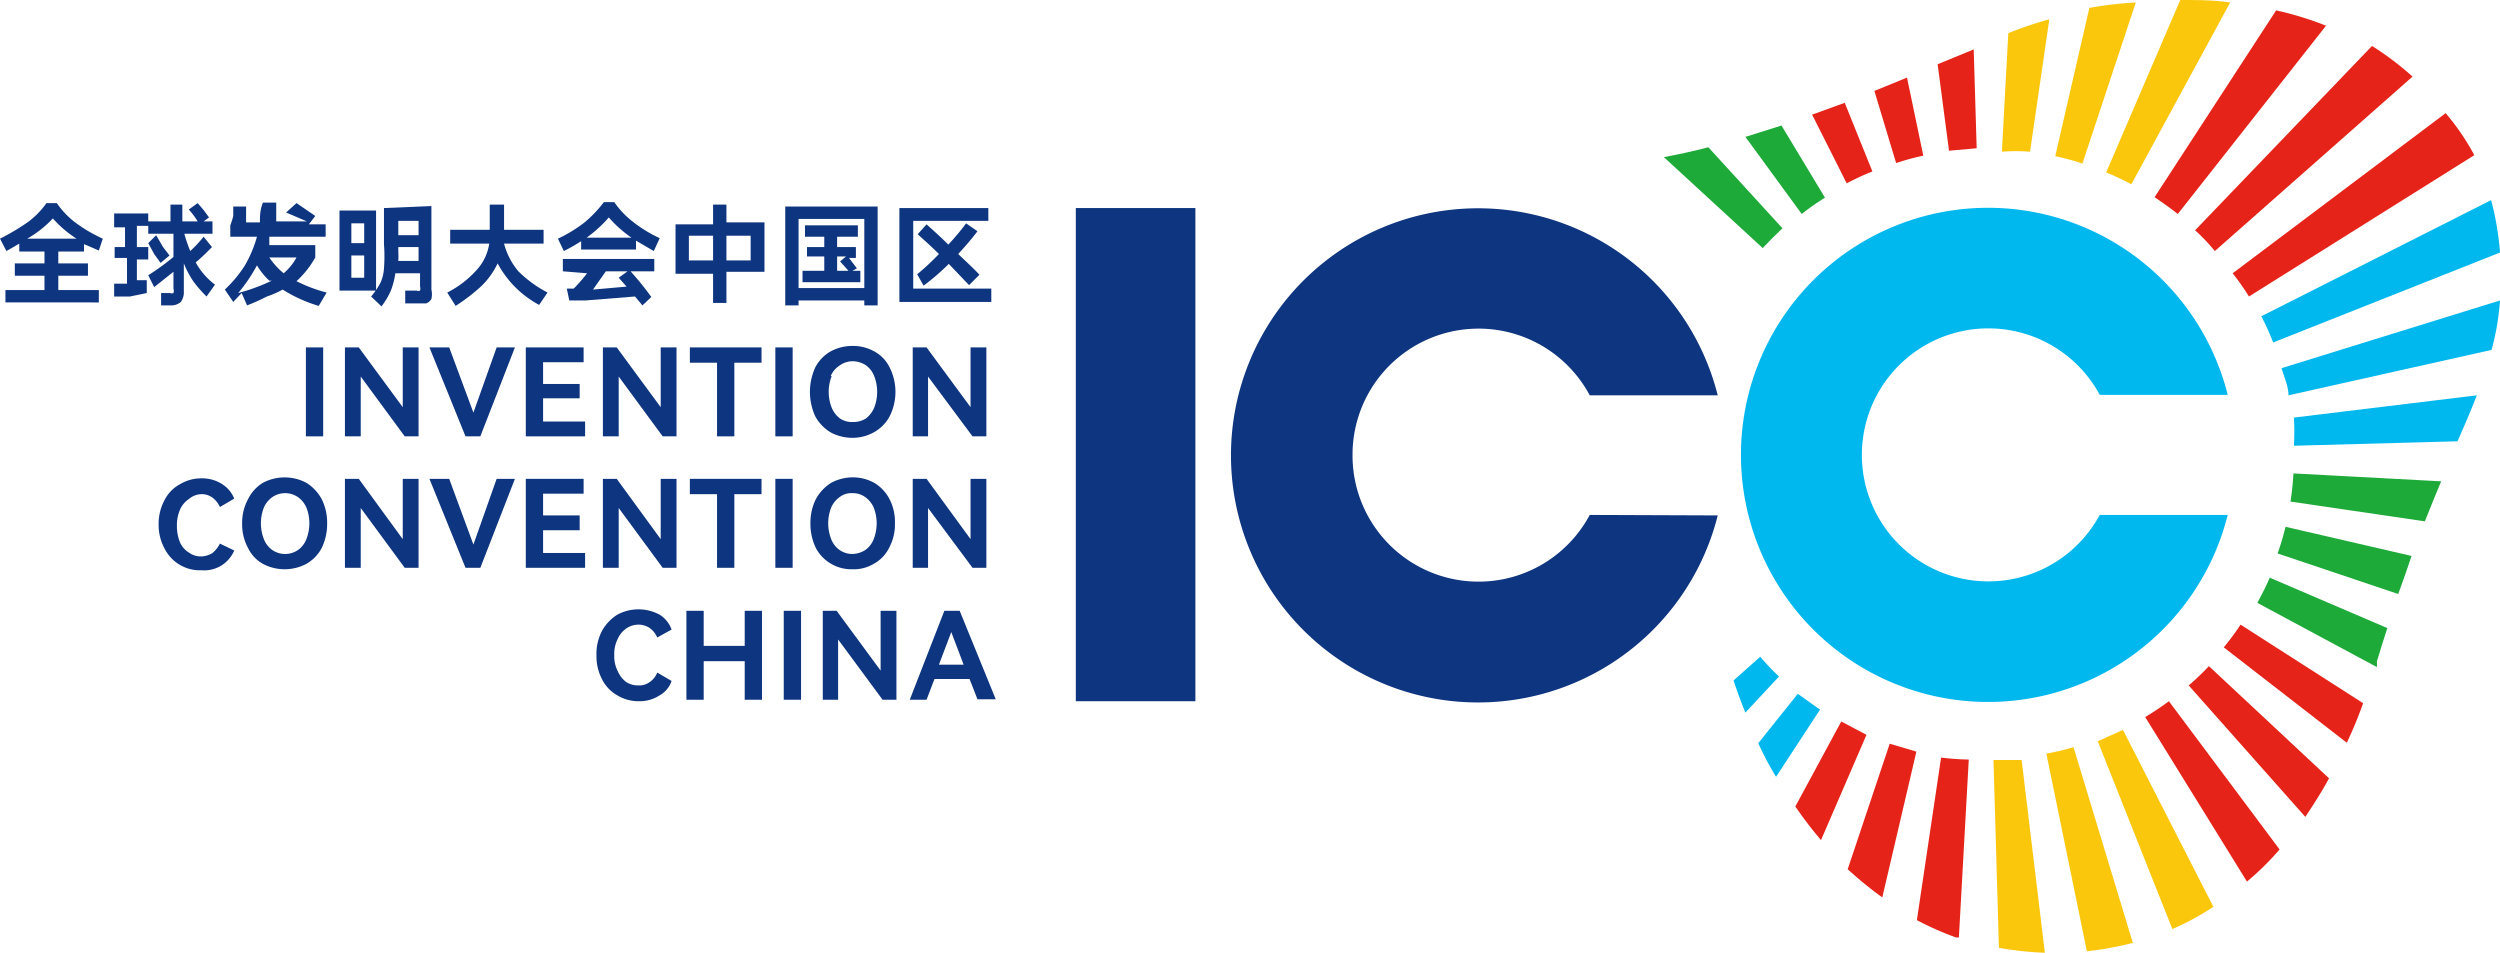 <svg xmlns="http://www.w3.org/2000/svg" viewBox="0 0 50.59 19.28"><defs><style>.cls-1{fill:#00b8ee;}.cls-2{fill:#0e357f;}.cls-3{fill:#e62318;}.cls-4{fill:#1eaa39;}.cls-5{fill:#fbc70d;}</style></defs><g id="图层_2" data-name="图层 2"><g id="图层_1-2" data-name="图层 1"><path class="cls-1" d="M42.49,10.42a2.56,2.56,0,1,1,0-2.43h2.59a5,5,0,1,0,0,2.43Z"/><path class="cls-2" d="M32.17,10.42a2.55,2.55,0,0,1-4.8-1.21A2.55,2.55,0,0,1,32.17,8h2.59a5,5,0,1,0,0,2.43Z"/><rect class="cls-2" x="17.99" y="7.99" width="9.98" height="2.42" transform="translate(32.18 -13.78) rotate(90)"/><path class="cls-2" d="M1.18,5.58v.29H2v.25H.11V5.87H.9V5.58H.3V5.33H.9V5.09H.39V4.93l-.26.15L0,4.83a4.51,4.51,0,0,0,.57-.34,1.66,1.66,0,0,0,.37-.38h.21a1.69,1.69,0,0,0,.37.39,3,3,0,0,0,.56.33L2,5.07,1.7,4.94v.15H1.18v.24h.6v.25ZM.55,4.83h1a2.23,2.23,0,0,1-.48-.41A2.19,2.19,0,0,1,.55,4.83Z"/><path class="cls-2" d="M2.77,5.67l.2,0,0,.26L2.63,6,2.31,6l0-.26.26,0V5.22H2.32V5h.21v-.4H2.31V4.32H3v.25H2.77V5H3v.25H2.77Zm1.58.09L4.18,6a2.49,2.49,0,0,1-.27-.31,2,2,0,0,1-.19-.36v.56a.34.34,0,0,1-.06.22.3.3,0,0,1-.19.07H3.26l0-.25h.18a.09.09,0,0,0,.07,0,.14.14,0,0,0,0-.09V5.5l-.39.31L3,5.57a4.86,4.86,0,0,0,.51-.37V4.73H3V4.48h.45V4.14h.24v.34H4a1.5,1.5,0,0,0-.18-.24L4,4.11l.12.14.11.15-.11.08h.18v.25H3.73a2.91,2.91,0,0,0,.12.35,2.44,2.44,0,0,0,.27-.29L4.29,5c-.11.11-.22.22-.33.31A1.42,1.42,0,0,0,4.35,5.76Zm-1.19-1L3.3,5l.13.17-.18.15-.13-.18L3,4.92Z"/><path class="cls-2" d="M6.45,6.19a2.91,2.91,0,0,1-.73-.33A1.91,1.91,0,0,1,5.4,6,4,4,0,0,1,5,6.18l-.11-.25-.17.18-.17-.25a2.55,2.55,0,0,0,.4-.48,2.44,2.44,0,0,0,.25-.59H4.66V4.56a1.45,1.45,0,0,0,.06-.19c0-.08,0-.14,0-.19l.26,0,0,.17c0,.06,0,.11,0,.15h.28c0-.12,0-.25.06-.4l.27,0c0,.12,0,.24,0,.38h.62L5.79,4.3,6,4.11l.38.26-.13.17h.34v.25H5.45l0,.17h.93v.25A1.92,1.92,0,0,1,6,5.69a3,3,0,0,0,.61.23Zm-1-.51a1.42,1.42,0,0,1-.25-.31,3.26,3.26,0,0,1-.38.56A3.93,3.93,0,0,0,5.5,5.68ZM6,5.21H5.45a1.47,1.47,0,0,0,.29.32A1.1,1.1,0,0,0,6,5.21Z"/><path class="cls-2" d="M6.87,4.26h.74V5.88H6.87Zm.5.66v-.4H7.11v.4Zm-.26.25v.45h.26V5.17Zm1.62-1V5.86a.44.44,0,0,1,0,.19.2.2,0,0,1-.11.09l-.2,0H8.2l0-.26.23,0a.08.08,0,0,0,.07,0,.13.13,0,0,0,0-.08V5.53H8a1.62,1.62,0,0,1-.09.35,1.58,1.58,0,0,1-.19.32L7.51,6a1.54,1.54,0,0,0,.19-.28.82.82,0,0,0,.07-.29,3.19,3.19,0,0,0,0-.49V4.21ZM8.47,5.28V5H8.06V5.1a1.36,1.36,0,0,1,0,.18Zm0-.52V4.47H8.06v.29Z"/><path class="cls-2" d="M10.2,4.93a1.43,1.43,0,0,0,.29.56,2.43,2.43,0,0,0,.59.43l-.17.25a2.05,2.05,0,0,1-.84-.84,1.57,1.57,0,0,1-.33.46,3.74,3.74,0,0,1-.52.4l-.17-.27a2,2,0,0,0,.58-.44,1,1,0,0,0,.27-.55H9.11V4.65h.8V4.14h.29v.51H11v.28Z"/><path class="cls-2" d="M11.76,4.88a3.35,3.35,0,0,1-.35.2l-.12-.25a2.88,2.88,0,0,0,.54-.33,2.5,2.5,0,0,0,.39-.41h.21a1.78,1.78,0,0,0,.38.4,2.76,2.76,0,0,0,.54.33l-.12.26-.36-.21v.18H11.76Zm-.37.61V5.24h1.85v.25h-.48a6,6,0,0,1,.42.52L13,6.18,12.85,6l-1,.08-.33,0-.05-.24.08,0,.06,0a3.15,3.15,0,0,0,.27-.31Zm.48-.68h.91a2.41,2.41,0,0,1-.46-.41A2.65,2.65,0,0,1,11.87,4.81Zm.65.81.18-.13h-.44L12,5.86l.68-.06h0Z"/><path class="cls-2" d="M14.7,4.5h.77v1H14.7v.63h-.27V5.54h-.76v-1h.76V4.14h.27Zm-.76.27v.5h.49v-.5Zm.76.5h.49v-.5H14.7Z"/><path class="cls-2" d="M15.89,6.18v-2h1.87v2h-.27v-.1H16.16v.1Zm.27-1.75v1.4h1.33V4.43Zm1.09,1.05h.16v.23H16.24V5.48h.44V5.19h-.35V5h.35V4.79h-.39V4.56h1.07v.23h-.42V5h.38v.22h-.14l.16.21Zm-.31-.29v.29h.23L17,5.29l.12-.1Z"/><path class="cls-2" d="M18.48,4.47V5.84h1.58v.27H18.2V4.21H20v.26Zm.08,1.08A4.84,4.84,0,0,0,19,5.14c-.17-.17-.32-.3-.43-.4l.18-.2c.11.1.26.23.44.41a4.82,4.82,0,0,0,.36-.43l.23.16c-.13.17-.26.32-.39.46.22.21.37.35.43.42l-.21.21-.41-.43a4.66,4.66,0,0,1-.51.44Z"/><rect class="cls-2" x="6.19" y="7.03" width="0.35" height="1.8"/><polygon class="cls-2" points="6.98 7.03 6.98 8.83 7.3 8.83 7.3 7.62 8.19 8.83 8.47 8.83 8.47 7.03 8.15 7.03 8.15 8.24 7.26 7.03 6.98 7.03"/><polygon class="cls-2" points="8.69 7.03 9.42 8.83 9.72 8.83 10.42 7.03 10.05 7.03 9.58 8.35 9.09 7.03 8.69 7.03"/><polygon class="cls-2" points="10.99 8.06 11.73 8.06 11.73 7.77 10.99 7.77 10.99 7.33 11.81 7.33 11.81 7.03 10.64 7.03 10.64 8.83 11.84 8.83 11.84 8.53 10.99 8.53 10.99 8.06"/><polygon class="cls-2" points="12.2 7.03 12.2 8.83 12.52 8.83 12.52 7.62 13.41 8.83 13.69 8.83 13.69 7.03 13.37 7.03 13.37 8.24 12.48 7.03 12.2 7.03"/><polygon class="cls-2" points="14.51 8.83 14.86 8.83 14.86 7.34 15.41 7.34 15.41 7.03 13.96 7.03 13.96 7.34 14.51 7.34 14.51 8.83"/><rect class="cls-2" x="15.69" y="7.03" width="0.35" height="1.8"/><path class="cls-2" d="M16.81,8.75a.93.93,0,0,0,.44.11.89.89,0,0,0,.43-.11A.8.8,0,0,0,18,8.43a1.1,1.1,0,0,0,0-1,.74.74,0,0,0-.31-.32A.89.89,0,0,0,17.25,7a.93.93,0,0,0-.44.11.8.8,0,0,0-.31.32,1.19,1.19,0,0,0,0,1A.87.87,0,0,0,16.81,8.75Zm0-1.14A.48.48,0,0,1,17,7.39a.45.45,0,0,1,.26-.08.5.5,0,0,1,.26.08.48.48,0,0,1,.17.22.88.88,0,0,1,0,.64.54.54,0,0,1-.17.22.48.48,0,0,1-.26.07A.44.44,0,0,1,17,8.47a.54.54,0,0,1-.17-.22.88.88,0,0,1,0-.64Z"/><polygon class="cls-2" points="19.96 8.83 19.96 7.03 19.64 7.03 19.64 8.24 18.75 7.03 18.47 7.03 18.47 8.83 18.78 8.83 18.78 7.62 19.68 8.83 19.96 8.83"/><path class="cls-2" d="M4.07,10a.37.37,0,0,1,.23.07.49.49,0,0,1,.15.19l.29-.17a.62.62,0,0,0-.24-.29.74.74,0,0,0-.42-.12.83.83,0,0,0-.44.12.74.74,0,0,0-.31.32,1,1,0,0,0-.12.49,1,1,0,0,0,.12.49.8.8,0,0,0,.75.44.66.66,0,0,0,.66-.4L4.45,11a.58.58,0,0,1-.15.19.45.45,0,0,1-.23.07.41.41,0,0,1-.25-.08.46.46,0,0,1-.18-.21.88.88,0,0,1-.06-.33.79.79,0,0,1,.06-.32.49.49,0,0,1,.18-.22A.41.41,0,0,1,4.07,10Z"/><path class="cls-2" d="M6.2,9.77a.94.94,0,0,0-.88,0,.8.8,0,0,0-.3.33,1,1,0,0,0-.12.49,1,1,0,0,0,.12.5.72.72,0,0,0,.3.32.94.94,0,0,0,.88,0,.8.8,0,0,0,.31-.32,1.12,1.12,0,0,0,.11-.5,1.07,1.07,0,0,0-.11-.49A.9.9,0,0,0,6.2,9.77Zm0,1.14a.48.48,0,0,1-.17.22.46.46,0,0,1-.52,0,.48.48,0,0,1-.17-.22.88.88,0,0,1,0-.64.51.51,0,0,1,.17-.21.46.46,0,0,1,.52,0,.51.51,0,0,1,.17.21.88.88,0,0,1,0,.64Z"/><polygon class="cls-2" points="6.98 9.69 6.98 11.49 7.3 11.49 7.3 10.28 8.19 11.49 8.47 11.49 8.47 9.69 8.15 9.69 8.15 10.91 7.26 9.69 6.98 9.69"/><polygon class="cls-2" points="8.69 9.69 9.42 11.49 9.72 11.49 10.42 9.69 10.05 9.69 9.58 11.02 9.09 9.69 8.69 9.69"/><polygon class="cls-2" points="10.99 10.73 11.73 10.73 11.73 10.43 10.99 10.43 10.99 9.99 11.81 9.99 11.81 9.69 10.64 9.69 10.64 11.49 11.84 11.49 11.84 11.19 10.99 11.19 10.99 10.73"/><polygon class="cls-2" points="12.2 9.69 12.2 11.49 12.52 11.49 12.52 10.28 13.41 11.49 13.69 11.49 13.69 9.69 13.37 9.69 13.37 10.91 12.48 9.69 12.2 9.69"/><polygon class="cls-2" points="14.51 11.49 14.86 11.49 14.86 10 15.41 10 15.41 9.69 13.96 9.69 13.96 10 14.51 10 14.51 11.49"/><rect class="cls-2" x="15.69" y="9.69" width="0.35" height="1.8"/><path class="cls-2" d="M17.25,11.52a.79.79,0,0,0,.43-.11.74.74,0,0,0,.31-.32,1,1,0,0,0,.12-.5A1,1,0,0,0,18,10.1a.82.82,0,0,0-.31-.33.89.89,0,0,0-.43-.11.93.93,0,0,0-.44.11.9.9,0,0,0-.31.33,1.07,1.07,0,0,0-.11.49,1.12,1.12,0,0,0,.11.5.8.8,0,0,0,.31.32A.82.82,0,0,0,17.25,11.52Zm-.43-1.25a.51.51,0,0,1,.17-.21.38.38,0,0,1,.26-.08.42.42,0,0,1,.26.08.51.51,0,0,1,.17.21.88.88,0,0,1,0,.64.48.48,0,0,1-.17.22.5.5,0,0,1-.26.08.45.45,0,0,1-.26-.08.48.48,0,0,1-.17-.22.88.88,0,0,1,0-.64Z"/><polygon class="cls-2" points="19.96 11.49 19.96 9.69 19.64 9.69 19.64 10.91 18.75 9.69 18.47 9.69 18.47 11.49 18.78 11.49 18.78 10.28 19.68 11.49 19.96 11.49"/><path class="cls-2" d="M12.92,12.64a.42.42,0,0,1,.23.07.47.47,0,0,1,.15.19l.29-.16a.58.58,0,0,0-.24-.3.9.9,0,0,0-.86,0,.9.9,0,0,0-.31.33,1,1,0,0,0-.11.49,1,1,0,0,0,.11.48.77.77,0,0,0,.31.33.83.83,0,0,0,.44.12.74.74,0,0,0,.42-.12.52.52,0,0,0,.24-.29l-.29-.17a.41.41,0,0,1-.15.19.35.35,0,0,1-.23.07.43.43,0,0,1-.25-.07.54.54,0,0,1-.17-.22.66.66,0,0,1-.07-.32.67.67,0,0,1,.07-.33.51.51,0,0,1,.17-.21A.44.44,0,0,1,12.92,12.64Z"/><polygon class="cls-2" points="14.24 12.36 13.89 12.36 13.89 14.16 14.24 14.16 14.24 13.38 15.07 13.38 15.07 14.16 15.42 14.16 15.42 12.36 15.07 12.36 15.07 13.07 14.24 13.07 14.24 12.36"/><rect class="cls-2" x="15.86" y="12.36" width="0.35" height="1.8"/><polygon class="cls-2" points="16.65 12.36 16.65 14.16 16.96 14.16 16.96 12.94 17.86 14.16 18.14 14.16 18.14 12.36 17.82 12.36 17.82 13.57 16.93 12.36 16.65 12.36"/><path class="cls-2" d="M19.42,12.36h-.31l-.7,1.8h.34l.16-.42h.71l.16.41h.37ZM19,13.45l.25-.66.25.66Z"/><path class="cls-3" d="M40,3l-.56.05L39.21,1.3,39.94,1Z"/><path class="cls-3" d="M38.92,3.15a4.94,4.94,0,0,0-.55.15l-.44-1.46.66-.27Z"/><path class="cls-3" d="M37.89,3.47a4.9,4.9,0,0,0-.52.24l-.7-1.39.66-.24Z"/><path class="cls-4" d="M36.93,4a5,5,0,0,0-.47.33L35.32,2.77l.73-.23Z"/><path class="cls-4" d="M36.07,4.62c-.14.13-.27.26-.4.4l-2-1.84c.26-.05.56-.11.9-.2Z"/><path class="cls-1" d="M36,13.69l-.68.73c-.1-.24-.18-.47-.24-.65l.54-.48A4.83,4.83,0,0,0,36,13.69Z"/><path class="cls-1" d="M36.83,14.36l-.89,1.36a6.43,6.43,0,0,1-.36-.68l.8-1Z"/><path class="cls-3" d="M37.77,14.87,36.85,17a8.17,8.17,0,0,1-.52-.68l.93-1.72Z"/><path class="cls-3" d="M38.78,15.21l-.69,2.95a7.89,7.89,0,0,1-.7-.57l.85-2.54Z"/><path class="cls-3" d="M39.84,15.37l-.2,3.6-.06,0a6.29,6.29,0,0,1-.79-.35l.49-3.29A5,5,0,0,0,39.84,15.37Z"/><path class="cls-5" d="M41.38,19.28a6.62,6.62,0,0,1-.93-.1l-.11-3.8.57,0Z"/><path class="cls-5" d="M43.16,19.08a6.54,6.54,0,0,1-.93.17l-.82-4a4.9,4.9,0,0,0,.55-.13Z"/><path class="cls-5" d="M44.79,18.35a5.18,5.18,0,0,1-.83.45L42.45,15l.51-.23Z"/><path class="cls-3" d="M46.13,17.19a5.77,5.77,0,0,1-.66.65l-2.06-3.33a5.72,5.72,0,0,0,.48-.32Z"/><path class="cls-3" d="M47.13,15.75c-.15.28-.32.54-.48.78l-2.36-2.66a5,5,0,0,0,.41-.39Z"/><path class="cls-3" d="M47.82,14.23a8.34,8.34,0,0,1-.33.8L45,13.1a5,5,0,0,0,.34-.46Z"/><path class="cls-4" d="M48.31,12.71c-.07.21-.14.44-.21.67l0,.12-2.42-1.3c.09-.17.18-.34.25-.51Z"/><path class="cls-4" d="M48.8,11.25c-.08.24-.17.5-.27.77l-2.44-.82a5.52,5.52,0,0,0,.16-.54Z"/><path class="cls-4" d="M49.4,9.74q-.16.38-.33.81l-2.72-.4a5.51,5.51,0,0,0,.06-.57Z"/><path class="cls-1" d="M50.12,8c-.11.29-.24.59-.39.93l-3.31.09a5.44,5.44,0,0,0,0-.57Z"/><path class="cls-1" d="M50.59,6.08a5.12,5.12,0,0,1-.17,1h0L46.31,8c0-.18-.09-.37-.14-.55Z"/><path class="cls-1" d="M50.59,5.11,46,6.93a5.05,5.05,0,0,0-.24-.53l4.65-2.35A5.72,5.72,0,0,1,50.59,5.11Z"/><path class="cls-3" d="M50.07,3.14,45.51,6a5,5,0,0,0-.33-.47l4.31-3.24A4.76,4.76,0,0,1,50.07,3.14Z"/><path class="cls-3" d="M48.82,1.55l-4,3.53a4,4,0,0,0-.4-.42L48,.93A6,6,0,0,1,48.82,1.55Z"/><path class="cls-3" d="M47.07.52l-3,3.81c-.15-.12-.31-.23-.47-.34L46.06.21A6.58,6.58,0,0,1,47.07.52Z"/><path class="cls-5" d="M45.13.05l-2,3.68a4.74,4.74,0,0,0-.51-.24L44.12,0C44.46,0,44.8,0,45.13.05Z"/><path class="cls-5" d="M43.22.05,42.14,3.31a4.94,4.94,0,0,0-.55-.15l.69-3A7.62,7.62,0,0,1,43.22.05Z"/><path class="cls-5" d="M41.47.39l-.39,2.68a3.66,3.66,0,0,0-.57,0L40.64.67A8.09,8.09,0,0,1,41.47.39Z"/></g></g></svg>
